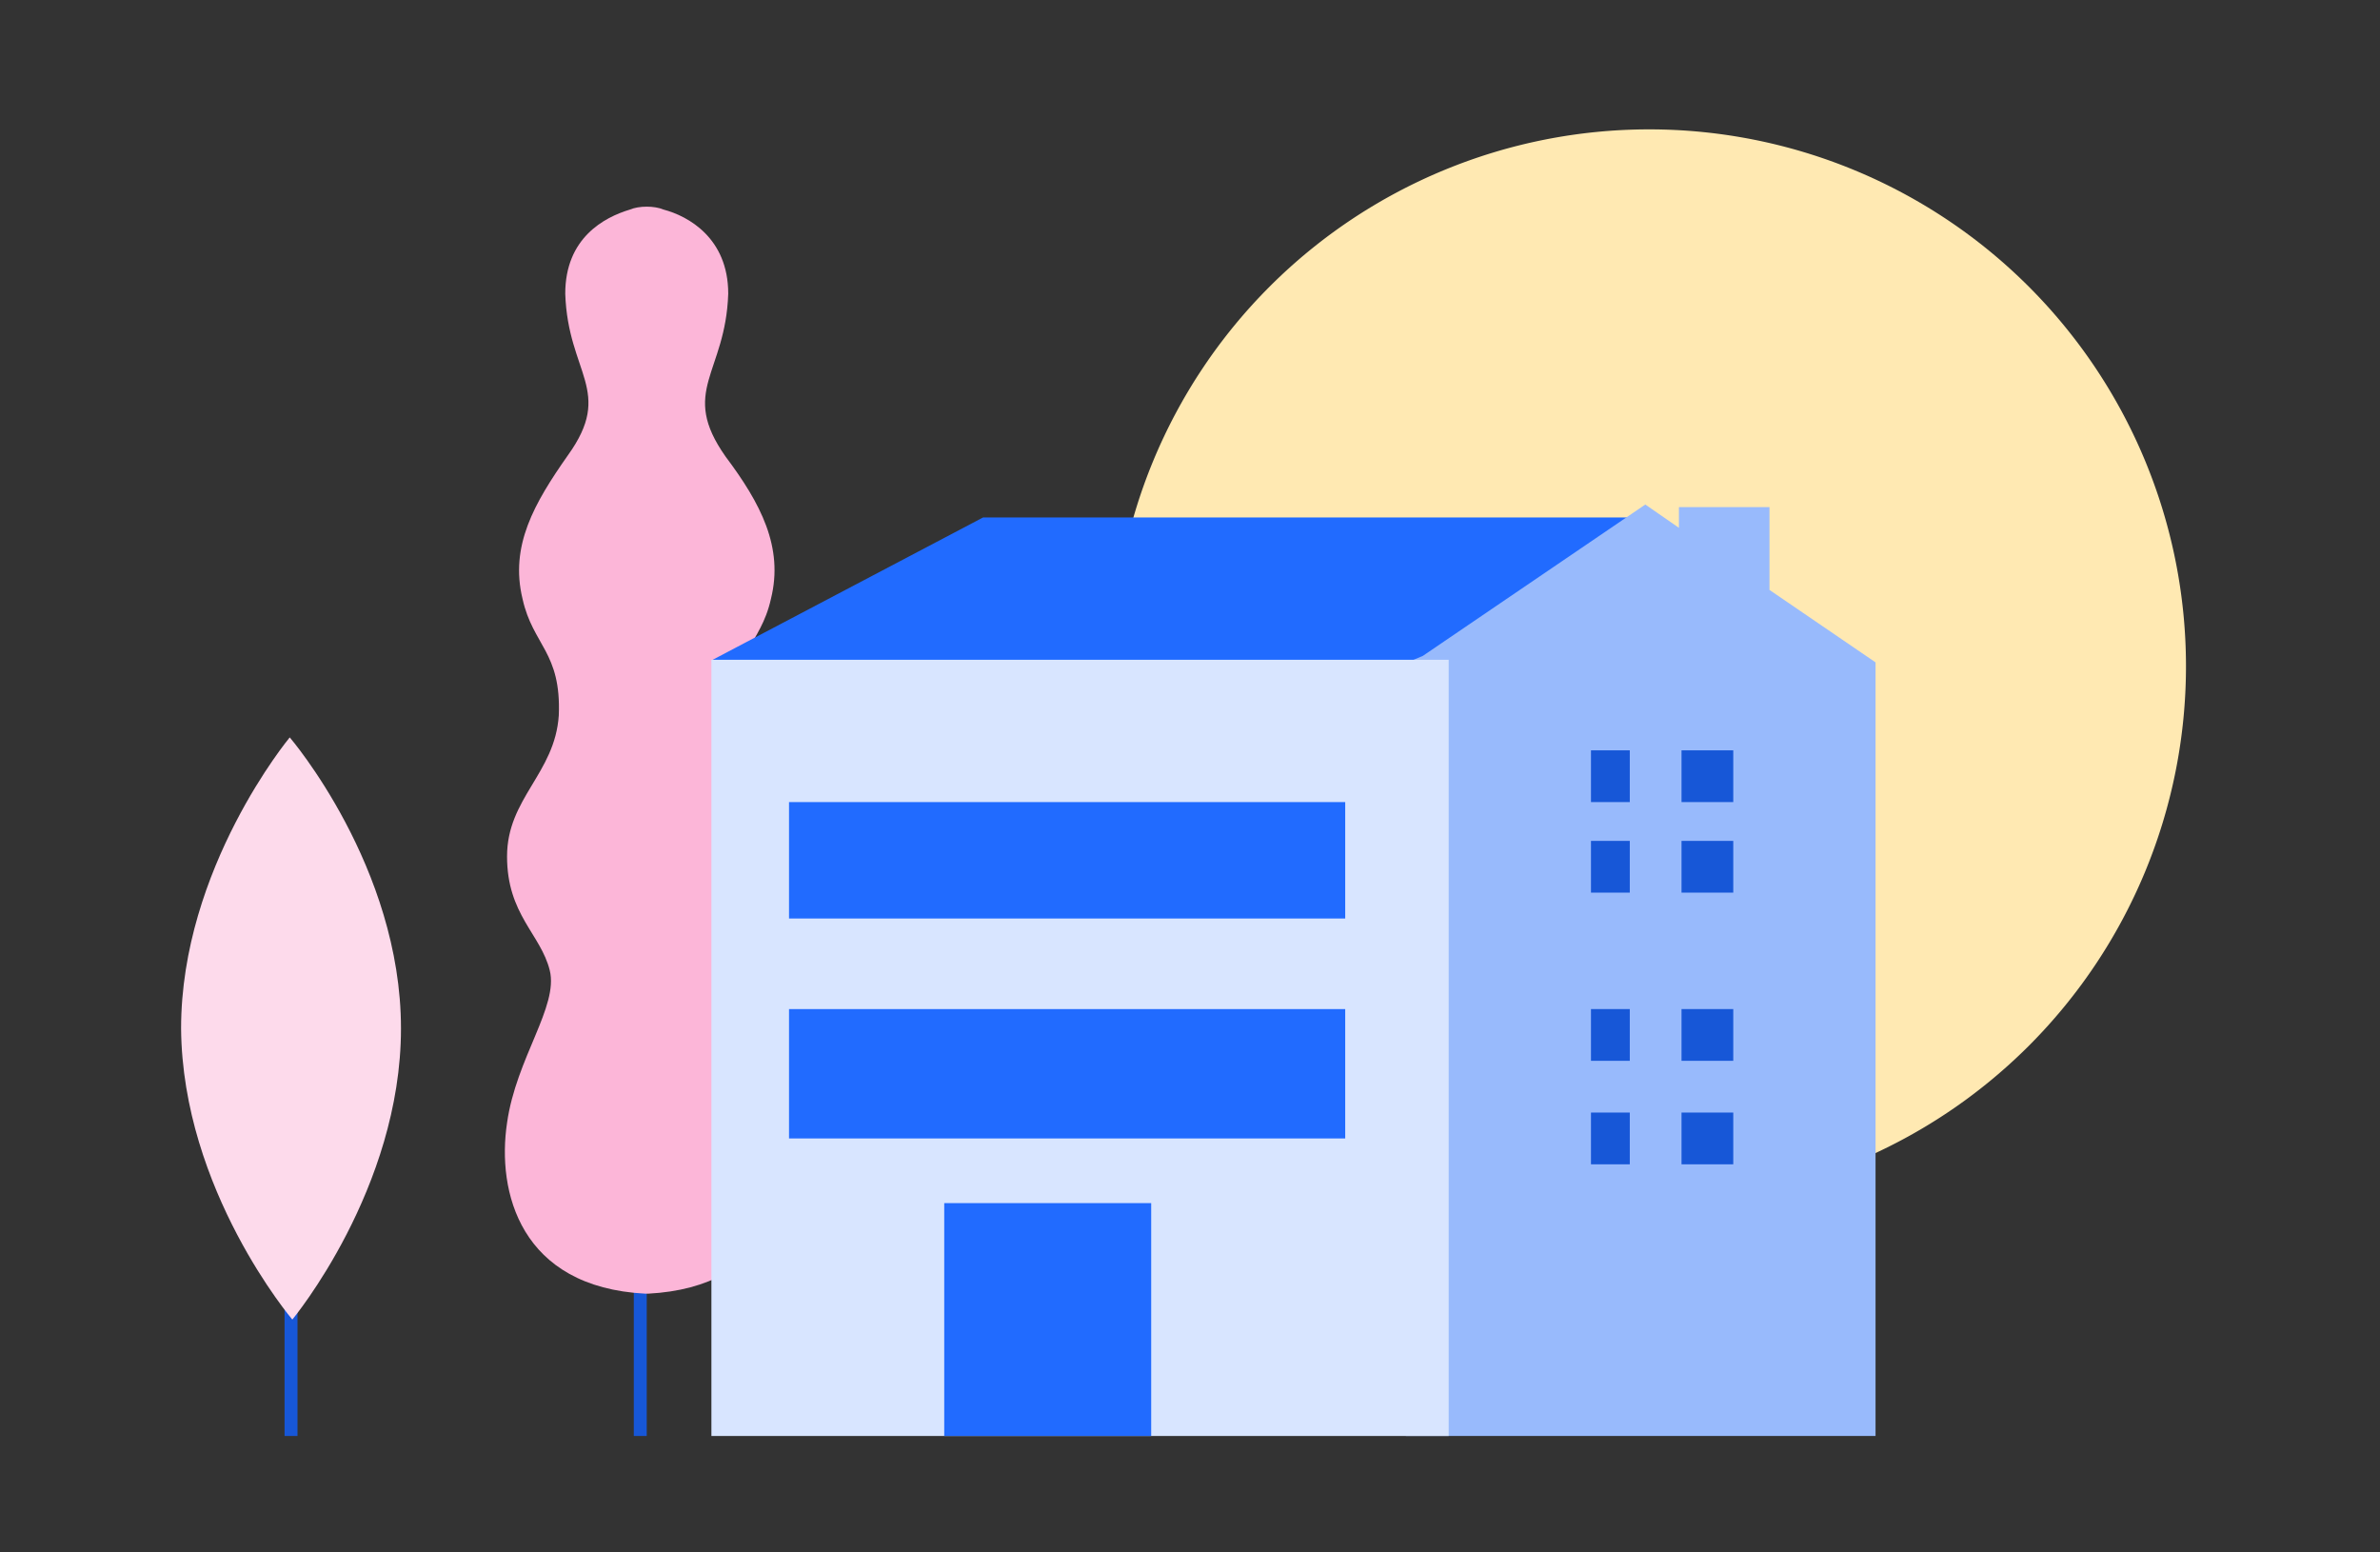 <svg width="184" height="120" fill="none" xmlns="http://www.w3.org/2000/svg"><rect width="100%" height="100%" fill="#333333" stroke="none"/><path d="M86 51.5a41.5 41.5 0 1083 0 41.5 41.5 0 00-83 0z" fill="#FFE9B2"/><path fill="#1757D7" d="M49 74h1v37h-1z"/><path fill-rule="evenodd" clip-rule="evenodd" d="M60.8 86.8c-.7-5-4-9-3.3-11.8.7-2.9 3.4-4.3 3.4-8.8 0-4.5-3.8-6.4-4-11-.4-4.8 1.9-5.3 2.7-8.9 1-4-.8-7.4-3.5-11-3.6-5.1 0-6.4.2-12.6 0-4.3-3.1-6-5-6.5-.7-.3-1.9-.3-2.6 0-2 .6-5 2.2-5 6.5.2 6.2 3.8 7.5.2 12.5-2.6 3.7-4.5 7-3.5 11.1.8 3.6 3 4.1 2.8 9-.3 4.5-4 6.4-4 10.9s2.6 6 3.3 8.8c.7 2.8-2.6 6.8-3.3 11.8-.8 5.3 1 12.7 10.7 13.2h.2c9.7-.5 11.6-7.9 10.7-13.2z" fill="#FCB6D8"/><path fill-rule="evenodd" clip-rule="evenodd" d="M59.1 60.2l-4-9.2L76 40h52v15.4L94.3 77 59 60.2z" fill="#216BFF"/><path fill-rule="evenodd" clip-rule="evenodd" d="M136.8 45.6v-6.4h-7v1.6l-2.6-1.8L110 50.7l-6.7 2.8L93 101.2l15.7 9.8H145V51.2l-8.2-5.6z" fill="#98BAFC"/><path fill="#D8E5FF" d="M55 51h57v60H55z"/><path fill="#216BFF" d="M73 93h16v18H73z"/><path fill-rule="evenodd" clip-rule="evenodd" d="M126 62v-4h-3v4h3zM125.8 65H123v4h3v-4h-.2z" fill="#1757D7"/><path fill="#1757D7" d="M130 58h4v4h-4zM130 65h4v4h-4z"/><path fill-rule="evenodd" clip-rule="evenodd" d="M126 82v-4h-3v4h3zM125.8 86H123v4h3v-4h-.2z" fill="#1757D7"/><path fill="#1757D7" d="M130 78h4v4h-4zM130 86h4v4h-4z"/><path fill="#216BFF" d="M61 62h43v9H61zM61 78h43v10H61z"/><path fill="#1757D7" d="M22 75h1v36h-1z"/><path fill-rule="evenodd" clip-rule="evenodd" d="M31 79.5c0 12.4-8.4 22.5-8.4 22.5S14.1 92 14 79.5C14 67.1 22.4 57 22.4 57S31 67 31 79.5z" fill="#FDDAEB"/></svg>